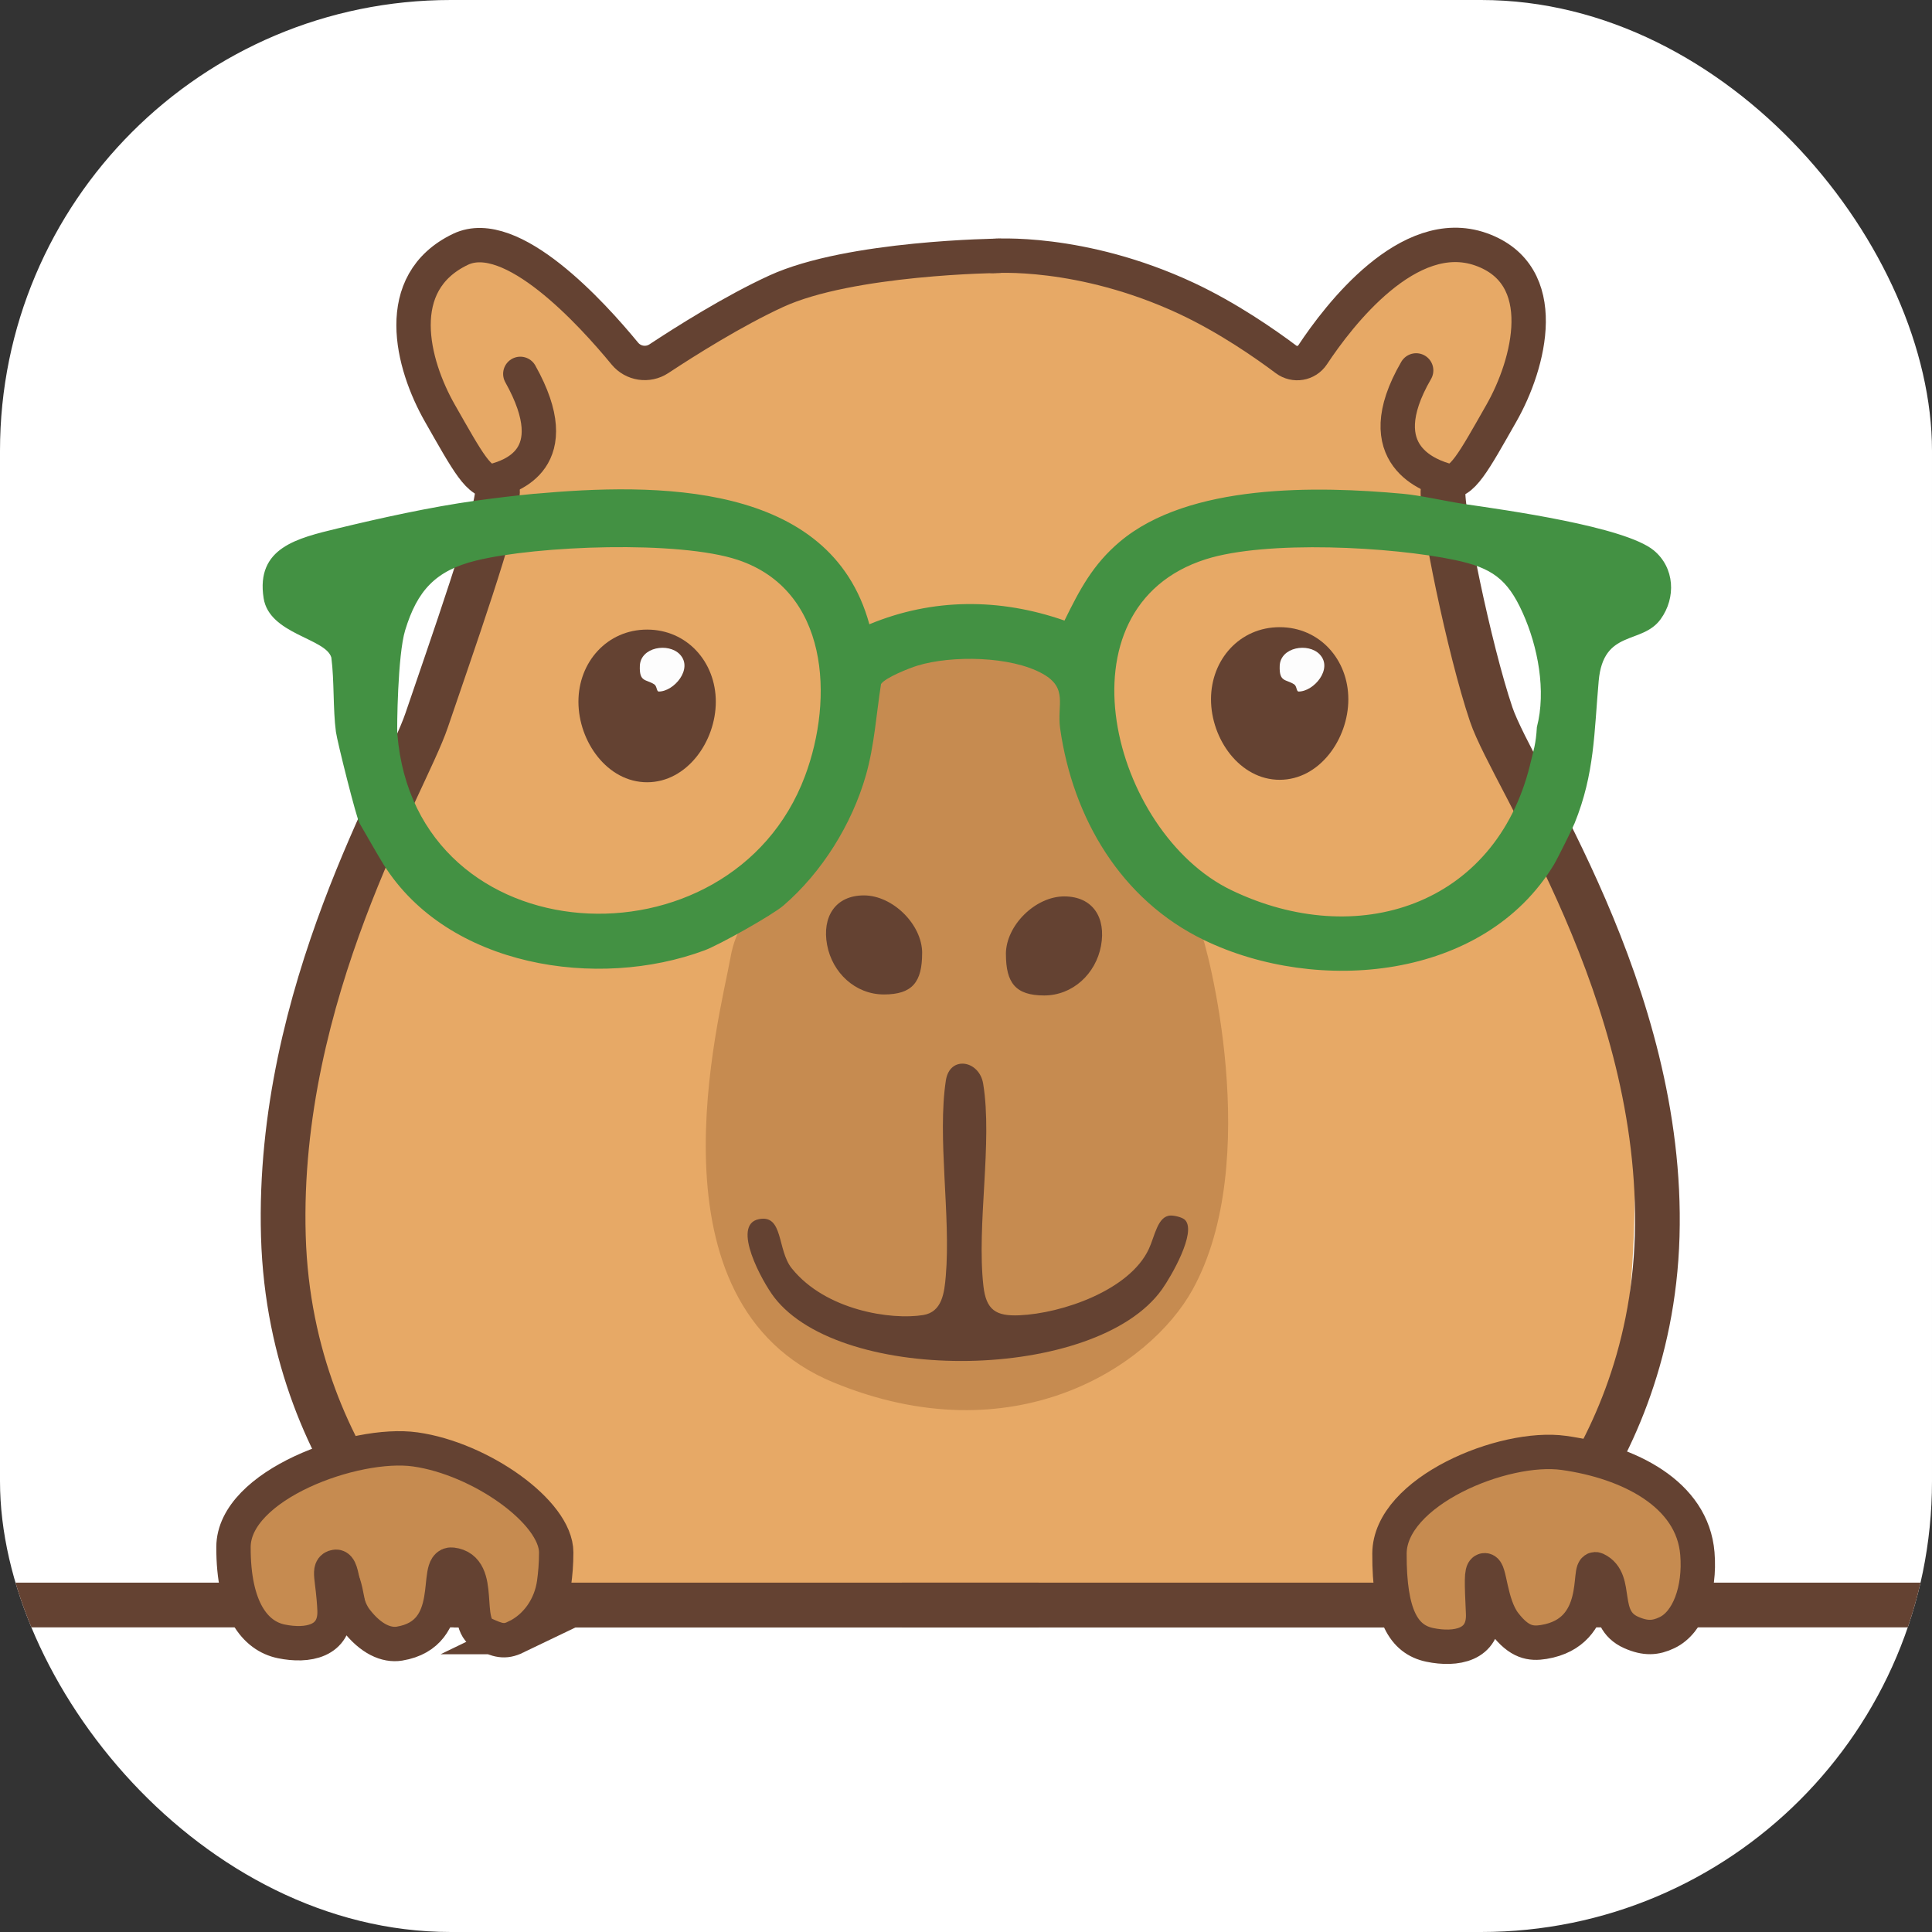 <svg width="48" height="48" viewBox="0 0 48 48" fill="none" xmlns="http://www.w3.org/2000/svg">
<rect x="0" y="0" width="48" height="48" fill="#333333" stroke="none"/>
<g clip-path="url(#clip0_255_3090)">
<rect width="48" height="48" rx="11.2" fill="white"/>
<g clip-path="url(#clip1_255_3090)">
<path d="M-0.73 39.876H47.766" stroke="#644232" stroke-width="1.111" stroke-miterlimit="10"/>
<path d="M24.953 6.405C24.331 6.287 23.694 6.28 23.069 6.386C21.768 6.608 19.397 7.095 17.253 7.982C15.812 8.578 15.506 9.216 15.324 8.973C15.065 8.628 13.093 5.676 11.546 6.037C10.229 6.344 10.031 7.787 10.261 8.654C10.491 9.521 12.256 11.964 12.241 12.495C12.232 12.79 9.79 19.62 9.285 20.723C8.464 22.509 6.741 27.249 7.039 30.707C7.368 34.527 8.146 39.827 12.242 39.863C15.743 39.894 31.874 39.856 36.78 39.849C37.591 39.848 38.325 39.37 38.656 38.63C39.474 36.8 40.244 35.186 40.517 31.914C40.749 29.116 40.719 23.675 38.939 20.985C37.158 18.295 35.668 12.666 35.741 12.246C35.813 11.826 37.962 9.909 37.813 8.119C37.663 6.329 36.325 5.856 35.45 6.093C33.799 6.543 32.874 8.839 32.288 8.866C31.702 8.892 29.758 7.313 26.91 6.774L24.953 6.404V6.405Z" fill="#E7A966"/>
<path d="M24.669 6.36C24.669 6.36 26.85 6.185 29.479 7.413C30.512 7.897 31.445 8.549 31.95 8.928C32.163 9.088 32.465 9.037 32.612 8.815C33.258 7.838 34.996 5.563 36.79 6.193C38.583 6.824 37.997 9.044 37.303 10.263C36.609 11.481 36.313 12.047 35.942 11.941C35.571 11.835 33.945 11.339 35.184 9.203" stroke="#644232" stroke-width="0.854" stroke-miterlimit="10" stroke-linecap="round"/>
<path d="M24.823 6.355C24.823 6.355 21.126 6.391 19.285 7.236C18.223 7.723 17.023 8.481 16.37 8.912C16.096 9.092 15.732 9.037 15.523 8.783C14.71 7.794 12.708 5.588 11.441 6.194C9.708 7.023 10.234 9.045 10.928 10.264C11.623 11.482 11.918 12.048 12.289 11.942C12.66 11.836 14.123 11.425 12.927 9.289" stroke="#644232" stroke-width="0.854" stroke-miterlimit="10" stroke-linecap="round"/>
<path d="M12.359 12.158C12.413 12.716 11.145 16.284 10.601 17.892C10.058 19.5 6.865 24.658 7.04 30.708C7.215 36.758 11.464 39.876 11.464 39.876H25.805" stroke="#644232" stroke-width="1.111" stroke-miterlimit="10"/>
<path d="M35.853 12.158C35.799 12.716 36.504 16.14 37.048 17.748C37.591 19.356 41.347 24.658 41.172 30.708C40.997 36.758 36.748 39.876 36.748 39.876H22.407" stroke="#644232" stroke-width="1.111" stroke-miterlimit="10"/>
<path d="M26.39 16.963C26.387 16.681 25.986 16.502 25.722 16.401C25.332 16.252 24.69 16.084 23.796 16.096C22.901 16.108 22.402 16.293 22.111 16.459C21.914 16.572 21.791 16.778 21.781 17.004C21.749 17.726 21.423 19.534 20.589 20.792C19.446 22.515 18.418 22.271 18.147 23.798C17.885 25.276 15.94 32.385 20.712 34.348C25.177 36.185 28.563 33.964 29.626 32.046C31.396 28.854 30.004 23.5 29.809 23.077C29.604 22.631 28.286 22.75 27.101 20.464C26.299 18.916 26.395 17.582 26.39 16.963Z" fill="#C68B50"/>
<path d="M22.91 23.68C22.91 24.392 22.674 24.707 21.961 24.707C21.249 24.707 20.678 24.167 20.549 23.476C20.42 22.784 20.75 22.246 21.464 22.246C22.177 22.246 22.911 22.967 22.911 23.681L22.91 23.68Z" fill="#644232"/>
<path d="M24.992 23.704C24.992 24.417 25.229 24.732 25.941 24.732C26.654 24.732 27.225 24.192 27.354 23.5C27.484 22.8 27.152 22.271 26.439 22.271C25.725 22.271 24.991 22.992 24.991 23.705L24.992 23.704Z" fill="#644232"/>
<path d="M29.444 30.311C29.733 30.616 29.098 31.712 28.869 32.034C27.237 34.327 20.913 34.416 19.234 32.23C18.943 31.851 18.158 30.432 18.852 30.29C19.47 30.164 19.303 31.057 19.672 31.513C20.512 32.557 22.142 32.801 22.936 32.672C23.41 32.596 23.463 32.112 23.498 31.7C23.625 30.207 23.283 28.259 23.5 26.842C23.596 26.216 24.332 26.339 24.427 26.927C24.665 28.382 24.26 30.43 24.433 31.953C24.5 32.545 24.742 32.704 25.325 32.678C26.387 32.632 28.065 32.056 28.542 31.031C28.692 30.711 28.759 30.215 29.078 30.2C29.173 30.195 29.38 30.243 29.444 30.311Z" fill="#644232"/>
<path d="M17.784 17.434C17.784 18.423 17.067 19.435 16.077 19.435C15.088 19.435 14.371 18.423 14.371 17.434C14.371 16.445 15.088 15.642 16.077 15.642C17.067 15.642 17.784 16.445 17.784 17.434Z" fill="#644232"/>
<path d="M33.499 17.373C33.499 18.363 32.783 19.374 31.793 19.374C30.804 19.374 30.087 18.363 30.087 17.373C30.087 16.384 30.804 15.582 31.793 15.582C32.783 15.582 33.499 16.384 33.499 17.373Z" fill="#644232"/>
<path d="M16.892 16.26C17.229 16.614 16.743 17.184 16.365 17.181C16.312 17.181 16.322 17.046 16.257 17.004C16.049 16.868 15.88 16.957 15.897 16.542C15.915 16.075 16.607 15.96 16.892 16.259V16.26Z" fill="#FDFDFD"/>
<path d="M32.789 16.26C33.126 16.614 32.641 17.184 32.262 17.181C32.209 17.181 32.219 17.046 32.155 17.004C31.947 16.868 31.778 16.957 31.794 16.542C31.813 16.075 32.504 15.96 32.789 16.259V16.26Z" fill="#FDFDFD"/>
<path d="M13.283 12.268C16.267 11.999 20.625 11.942 21.599 15.51C23.174 14.856 24.841 14.857 26.447 15.418C26.824 14.649 27.154 14.022 27.82 13.46C29.541 12.008 32.721 12.072 34.857 12.268C35.306 12.309 35.921 12.454 36.392 12.524C37.399 12.671 40.364 13.082 41.085 13.672C41.61 14.103 41.645 14.852 41.257 15.385C40.789 16.026 39.835 15.623 39.719 16.917C39.605 18.191 39.621 19.221 39.12 20.454C39.068 20.584 38.69 21.344 38.609 21.478C36.867 24.361 32.72 24.714 29.911 23.354C27.848 22.355 26.655 20.324 26.339 18.099C26.256 17.513 26.543 17.098 25.907 16.741C25.114 16.296 23.639 16.279 22.795 16.537C22.586 16.601 21.992 16.837 21.889 16.995C21.77 17.751 21.724 18.521 21.513 19.262C21.165 20.479 20.421 21.674 19.463 22.499C19.187 22.736 17.869 23.476 17.505 23.611C14.848 24.6 11.126 24.025 9.53 21.478C9.377 21.234 8.941 20.465 8.933 20.454C8.864 20.359 8.379 18.428 8.346 18.184C8.27 17.613 8.308 16.921 8.232 16.336C8.093 15.855 6.693 15.761 6.55 14.864C6.35 13.601 7.402 13.369 8.386 13.129C9.427 12.877 10.688 12.597 11.831 12.438C12.255 12.379 12.857 12.306 13.281 12.267L13.283 12.268ZM9.872 18.237C10.321 23.793 18.16 24.188 19.999 19.283C20.724 17.35 20.589 14.665 18.333 13.911C16.869 13.422 13.359 13.554 11.83 13.927C10.817 14.175 10.365 14.678 10.066 15.659C9.878 16.275 9.86 18.099 9.871 18.236L9.872 18.237ZM38.012 19.005C38.105 18.63 38.16 18.478 38.183 18.067C38.418 17.165 38.21 16.065 37.83 15.223C37.451 14.38 37.058 14.106 36.154 13.915C34.579 13.581 31.462 13.417 29.959 13.894C26.177 15.095 27.621 20.686 30.595 22.117C33.715 23.618 37.15 22.504 38.013 19.006L38.012 19.005Z" fill="#439143"/>
<path d="M39.765 38.959C39.135 38.702 39.587 40.633 38.357 40.792C37.127 40.951 37.456 39.133 37.059 38.891C36.925 38.81 36.623 38.865 36.54 38.994C36.277 39.401 37.016 40.659 35.905 40.646C35.541 40.642 35 40.157 34.803 39.87C33.872 38.508 35.166 37.309 36.297 36.685C37.862 35.82 39.962 36.119 41.237 37.359C41.84 37.946 42.039 38.418 41.88 39.283C41.734 40.076 40.59 41.236 39.956 40.347C39.6 39.85 40.142 39.113 39.766 38.959H39.765Z" fill="#C68B50"/>
<path d="M41.42 40.561C41.945 40.309 42.245 39.504 42.171 38.599C42.05 37.114 40.468 36.323 38.853 36.097C37.357 35.887 34.526 37.056 34.521 38.6C34.515 40.143 34.877 40.732 35.523 40.867C36.169 41.001 36.883 40.877 36.847 40.083C36.81 39.288 36.804 39.041 36.876 39.014C37.017 38.963 37.01 39.85 37.379 40.331C37.748 40.812 38.037 40.846 38.356 40.794C39.845 40.55 39.428 38.887 39.653 38.991C40.23 39.258 39.74 40.212 40.528 40.559C40.883 40.715 41.131 40.7 41.418 40.562L41.42 40.561Z" stroke="#644232" stroke-width="0.854" stroke-miterlimit="10"/>
<path d="M10.339 40.617C9.831 41.179 9.295 40.584 9.106 40.07C8.972 39.707 8.976 38.571 8.32 38.892C7.843 39.126 8.772 40.648 7.509 40.644C6.343 40.642 5.782 38.922 6.286 37.971C7.109 36.415 9.459 35.907 11.048 36.337C11.824 36.547 13.385 37.738 13.515 38.559C13.649 39.399 12.88 40.758 11.966 40.627C11.052 40.496 11.776 39.132 11.304 38.894C10.622 38.55 10.691 40.227 10.339 40.618V40.617Z" fill="#C68B50" stroke="#644232" stroke-width="0.064" stroke-miterlimit="10"/>
<path d="M12.817 40.672C13.342 40.419 13.686 39.904 13.766 39.328C13.796 39.113 13.819 38.855 13.819 38.571C13.819 37.566 11.931 36.236 10.316 36.01C8.82 35.8 5.806 36.893 5.801 38.435C5.796 39.978 6.34 40.645 6.987 40.779C7.633 40.913 8.347 40.789 8.311 39.995C8.275 39.2 8.13 38.957 8.34 38.926C8.55 38.895 8.473 39.762 8.843 40.243C9.212 40.724 9.602 40.887 9.922 40.836C11.411 40.592 10.763 38.819 11.229 38.873C12.029 38.964 11.48 40.344 12.018 40.593C12.37 40.755 12.531 40.81 12.818 40.672L12.817 40.672Z" stroke="#644232" stroke-width="0.854" stroke-miterlimit="10"/>
</g>
</g>
<defs>
<clipPath id="clip0_255_3090">
<rect width="48" height="48" rx="11.2" fill="white"/>
</clipPath>
<clipPath id="clip1_255_3090">
<rect width="49" height="36.375" fill="white" transform="translate(-1 5.657)"/>
</clipPath>
</defs>
</svg>
